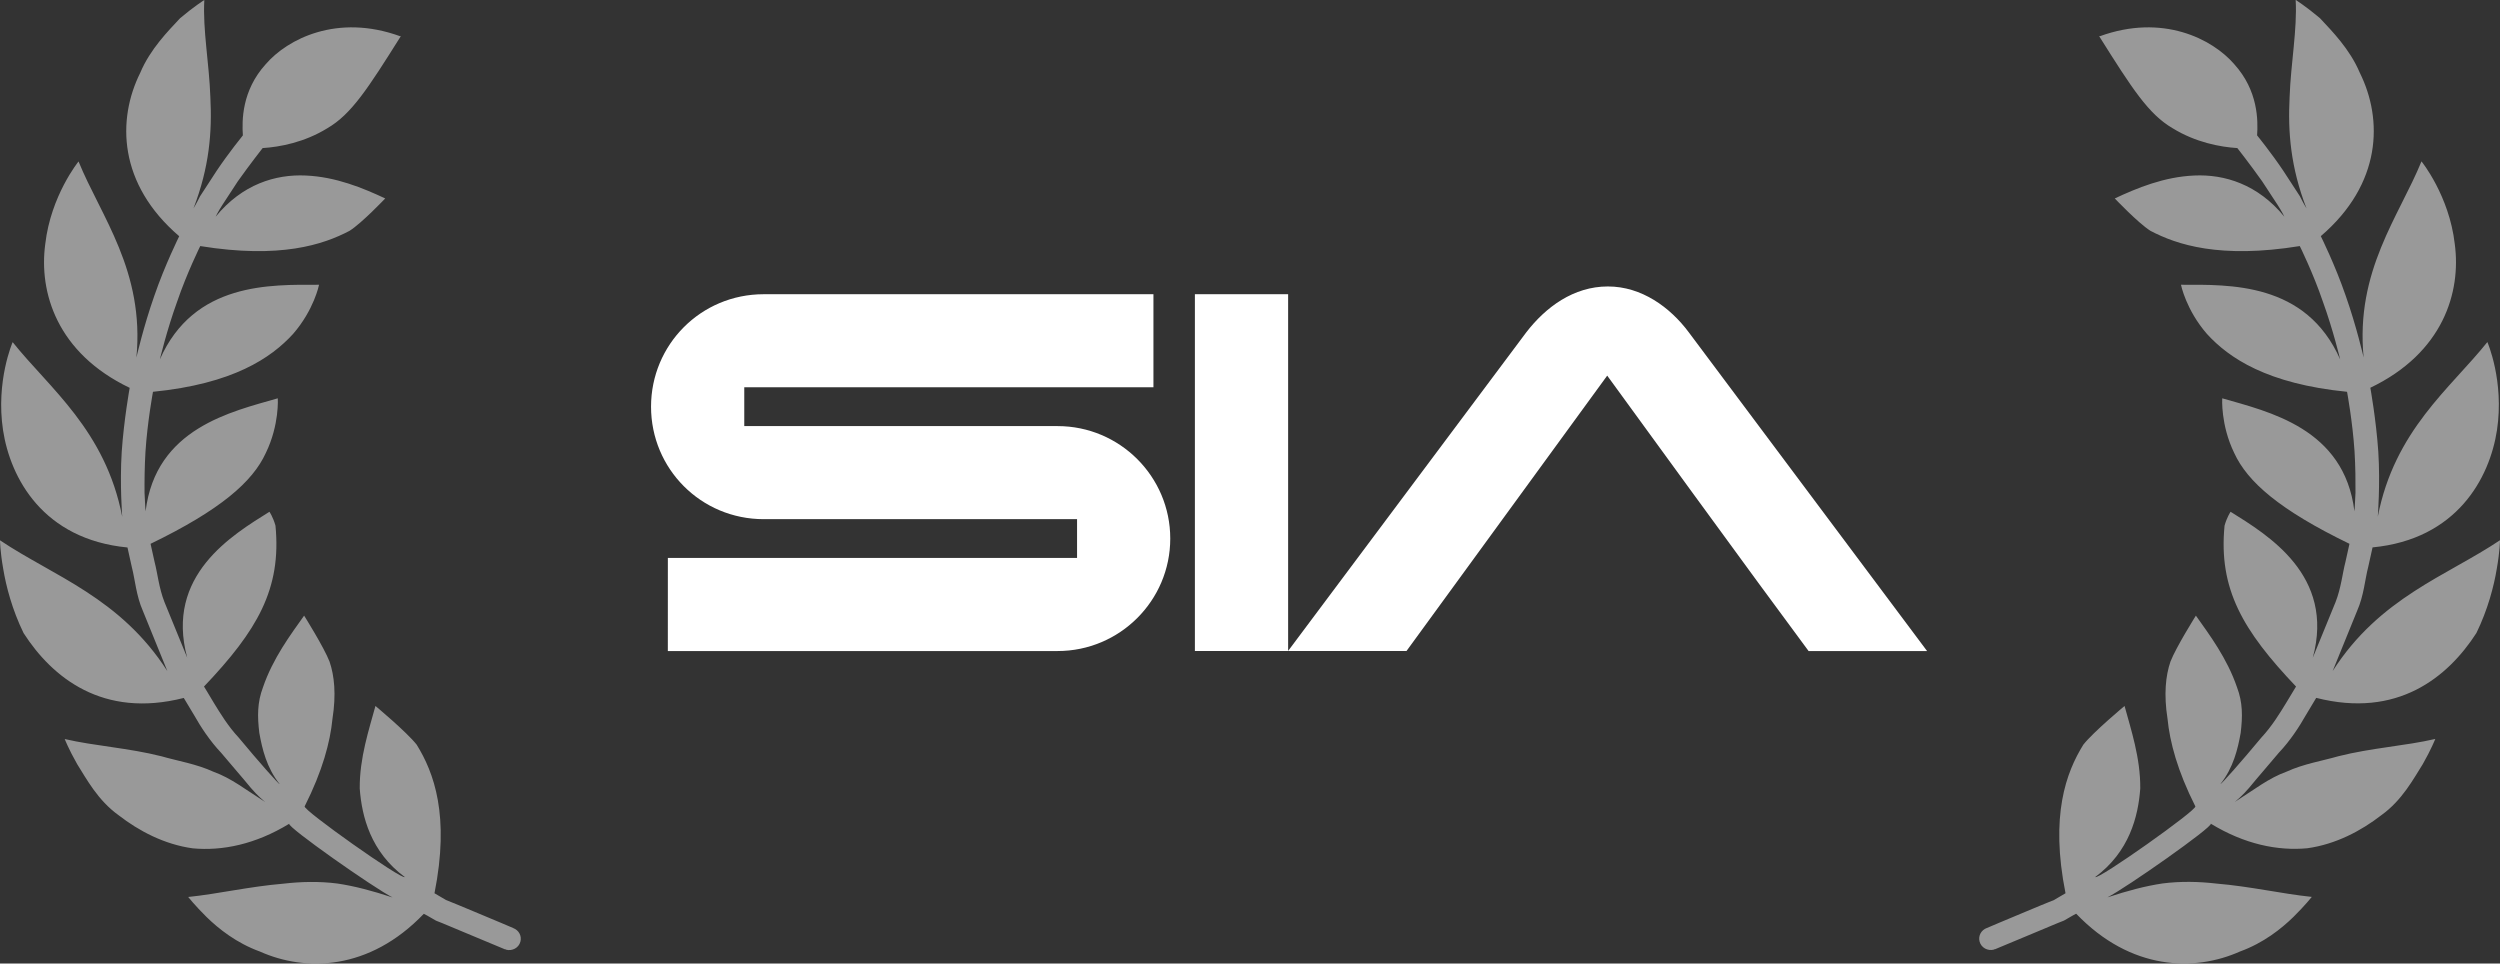 <svg xmlns="http://www.w3.org/2000/svg" fill="none" viewBox="0 0 96 37"><rect x="0" y="0" width="96" height="37" fill="#333333" stroke="none"/><defs/><path fill="#fff" d="M61.743 11c-1.319 0-2.388.794-3.135 1.763l-9.144 12.233V11.298l-3.58-.001v13.701h8.126l7.707-10.574 3.181 4.369 2.612 3.575L69.45 25H74l-9.149-12.237c-.721-.968-1.815-1.763-3.107-1.763V11zm-32.417.298c-2.412 0-4.326 1.936-4.326 4.319 0 2.383 1.914 4.319 4.326 4.319h12.033v1.489H25.646l-.001 3.575h14.966c2.387 0 4.327-1.936 4.327-4.319 0-2.383-1.94-4.319-4.327-4.319H28.58l-0-1.49h15.712v-3.575H29.325h.001z"/><g fill="#fff" opacity=".5"><path d="M19.708 35.637s-.764-.327-1.526-.642c-.378-.157-.761-.319-1.054-.434-.26-.154-.444-.26-.444-.26.595-2.985-.022-4.636-.684-5.706-.391-.494-1.583-1.486-1.583-1.486-.241.888-.614 1.995-.603 3.169.079 1.083.422 2.431 1.73 3.4-.096.129-3.946-2.596-3.845-2.715.689-1.366.981-2.473 1.068-3.364.147-.938.072-1.653-.113-2.194-.214-.552-.976-1.765-.976-1.765-.52.734-1.199 1.637-1.58 2.754-.22.58-.217 1.119-.14 1.75.109.612.279 1.336.781 1.966-.027.018-.816-.872-1.571-1.783-.415-.443-.719-.951-.95-1.326-.231-.391-.385-.638-.385-.638 2.041-2.147 2.981-3.741 2.745-6.178-.094-.335-.232-.533-.232-.533-1.423.89-4.017 2.439-3.156 5.606 0 0-.44-1.073-.875-2.139-.212-.538-.269-1.121-.377-1.53-.095-.425-.157-.707-.157-.707 2.677-1.296 3.92-2.378 4.427-3.49.525-1.08.459-2.097.459-2.097-1.775.514-4.689 1.144-5.076 4.34 0 0-.027-.286-.041-.712-.004-.423.001-1.003.036-1.583.075-1.151.288-2.295.288-2.295 3.072-.306 4.535-1.297 5.379-2.221.809-.93.998-1.889.998-1.889-1.853-.002-4.8-.11-6.113 2.867 0 0 .266-1.121.663-2.216.375-1.102.888-2.137.888-2.137 3.071.497 4.721-.053 5.735-.586.481-.306 1.368-1.243 1.368-1.243-.846-.396-1.895-.832-3.058-.88-1.149-.052-2.431.331-3.454 1.583 0 0 .086-.186.255-.447.163-.249.38-.581.596-.912.467-.658.954-1.278.954-1.278.66-.04 1.607-.22 2.484-.761.926-.538 1.56-1.528 2.808-3.513.002-.009.009-.015.014-.014l-.009-.002.005-.02-.023.015c-2.409-.876-4.324.103-5.162 1.076-.921 1.019-.913 2.164-.876 2.732 0 0-.537.66-1.004 1.356-.232.354-.463.716-.64.983-.141.284-.253.466-.253.466.611-1.583.718-2.934.649-4.269C8.033 2.424 7.782 1.148 7.846 0c0 0-.389.243-.93.699-.457.491-1.147 1.183-1.531 2.097C4.49 4.595 4.54 7.066 6.882 9.071c0 0-.551 1.108-.955 2.286-.414 1.172-.69 2.376-.69 2.376.323-3.326-1.365-5.428-2.221-7.533 0 0-1.065 1.311-1.278 3.172-.249 1.85.445 4.181 3.242 5.521 0 0-.222 1.225-.306 2.46-.078 1.242.02 2.493.02 2.493C4.052 16.525 1.902 14.913.486 13.138c0 0-.654 1.494-.369 3.383.282 1.844 1.54 4.19 4.778 4.502 0 0 .067.31.169.762.121.459.164 1.087.421 1.669.472 1.161.942 2.317.942 2.317C4.616 22.945 2.05 22.124 0 20.748c0 0 .005.429.123 1.092.108.666.346 1.577.783 2.471C2.005 26.017 3.946 27.595 7.057 26.801c0 0 .166.276.411.685.233.413.585.959 1.028 1.426.409.489.836.974 1.135 1.341.27.318.502.501.556.547-.732-.461-1.303-.919-1.991-1.165-.649-.299-1.392-.419-1.993-.593-1.273-.322-2.57-.396-3.718-.663 0 0 .153.392.478.963.353.558.79 1.389 1.593 1.964.78.604 1.75 1.117 2.843 1.27 1.14.106 2.409-.153 3.707-.944-.093.118 3.245 2.463 3.971 2.831-.779-.257-1.459-.437-2.122-.536-.698-.089-1.398-.072-2.071.006-1.303.109-2.512.393-3.657.511 0 0 .254.322.706.77.461.45 1.148.999 2.05 1.326 1.739.778 4.19.743 6.292-1.451 0 0 .193.098.468.264.293.111.686.286 1.081.447.793.331 1.579.659 1.579.659l.003-.011c.012.003.024.019.029.02.232.061.484-.068.548-.306.061-.223-.061-.444-.276-.524zM76.292 35.637s.764-.327 1.526-.642c.378-.157.761-.319 1.054-.434.26-.154.444-.26.444-.26-.595-2.985.022-4.636.684-5.706.391-.494 1.583-1.486 1.583-1.486.241.888.614 1.995.603 3.169-.079 1.083-.422 2.431-1.73 3.4.096.129 3.946-2.596 3.845-2.715-.689-1.366-.981-2.473-1.068-3.364-.147-.938-.072-1.653.113-2.194.214-.552.976-1.765.976-1.765.52.734 1.199 1.637 1.58 2.754.22.58.217 1.119.14 1.75-.109.612-.279 1.336-.78 1.966.027.018.816-.872 1.571-1.783.415-.443.719-.951.95-1.326.232-.391.385-.638.385-.638-2.041-2.147-2.981-3.741-2.745-6.178.094-.335.232-.533.232-.533 1.423.89 4.017 2.439 3.156 5.606 0 0 .44-1.073.875-2.139.212-.538.269-1.121.377-1.53.095-.425.157-.707.157-.707-2.676-1.296-3.92-2.378-4.427-3.49-.525-1.08-.459-2.097-.459-2.097 1.775.514 4.689 1.144 5.076 4.34 0 0 .027-.286.041-.712.004-.423-.001-1.003-.036-1.583-.075-1.151-.288-2.295-.288-2.295-3.072-.306-4.535-1.297-5.379-2.221-.809-.93-.998-1.889-.998-1.889 1.853-.002 4.8-.11 6.113 2.867 0 0-.266-1.121-.663-2.216-.375-1.102-.888-2.137-.888-2.137-3.071.497-4.721-.053-5.736-.586-.481-.306-1.368-1.243-1.368-1.243.846-.396 1.895-.832 3.058-.88 1.149-.052 2.431.331 3.454 1.583 0 0-.086-.186-.255-.447-.163-.249-.38-.581-.597-.912-.467-.658-.954-1.278-.954-1.278-.66-.04-1.607-.22-2.484-.761-.926-.538-1.56-1.528-2.808-3.513-.002-.009-.009-.015-.014-.014l.009-.002-.005-.02.023.015c2.409-.876 4.324.103 5.162 1.076.921 1.019.913 2.164.876 2.732 0 0 .537.66 1.004 1.356.232.354.463.716.64.983.141.284.253.466.253.466-.611-1.583-.718-2.934-.649-4.269.046-1.314.296-2.59.233-3.738 0 0 .389.243.93.699.457.491 1.147 1.183 1.532 2.097.895 1.799.845 4.27-1.497 6.275 0 0 .551 1.108.955 2.286.414 1.172.69 2.376.69 2.376-.323-3.326 1.365-5.428 2.221-7.533 0 0 1.065 1.311 1.278 3.172.249 1.85-.445 4.181-3.242 5.521 0 0 .222 1.225.306 2.46.078 1.242-.02 2.493-.02 2.493.642-3.321 2.792-4.933 4.208-6.708 0 0 .654 1.494.369 3.383-.282 1.844-1.54 4.19-4.778 4.502 0 0-.067.31-.169.762-.121.459-.164 1.087-.421 1.669-.472 1.161-.942 2.317-.942 2.317 1.81-2.827 4.376-3.648 6.426-5.023 0 0-.005.429-.123 1.092-.108.666-.346 1.577-.783 2.471-1.099 1.706-3.04 3.284-6.151 2.49 0 0-.167.276-.411.685-.233.413-.585.959-1.028 1.426-.409.489-.836.974-1.135 1.341-.27.318-.502.501-.556.547.732-.461 1.303-.919 1.991-1.165.649-.299 1.392-.419 1.993-.593 1.273-.322 2.57-.396 3.718-.663 0 0-.153.392-.478.963-.353.558-.79 1.389-1.593 1.964-.78.604-1.75 1.117-2.843 1.27-1.14.106-2.409-.153-3.707-.944.093.118-3.245 2.463-3.971 2.831.779-.257 1.459-.437 2.122-.536.698-.089 1.398-.072 2.071.006 1.303.109 2.512.393 3.657.511 0 0-.254.322-.706.77-.461.45-1.148.999-2.05 1.326-1.738.778-4.19.743-6.292-1.451 0 0-.193.098-.468.264-.293.111-.686.286-1.081.447-.793.331-1.579.659-1.579.659l-.003-.011c-.012.003-.024.019-.029.02-.232.061-.484-.068-.548-.306-.061-.223.061-.444.276-.524z"/></g></svg>